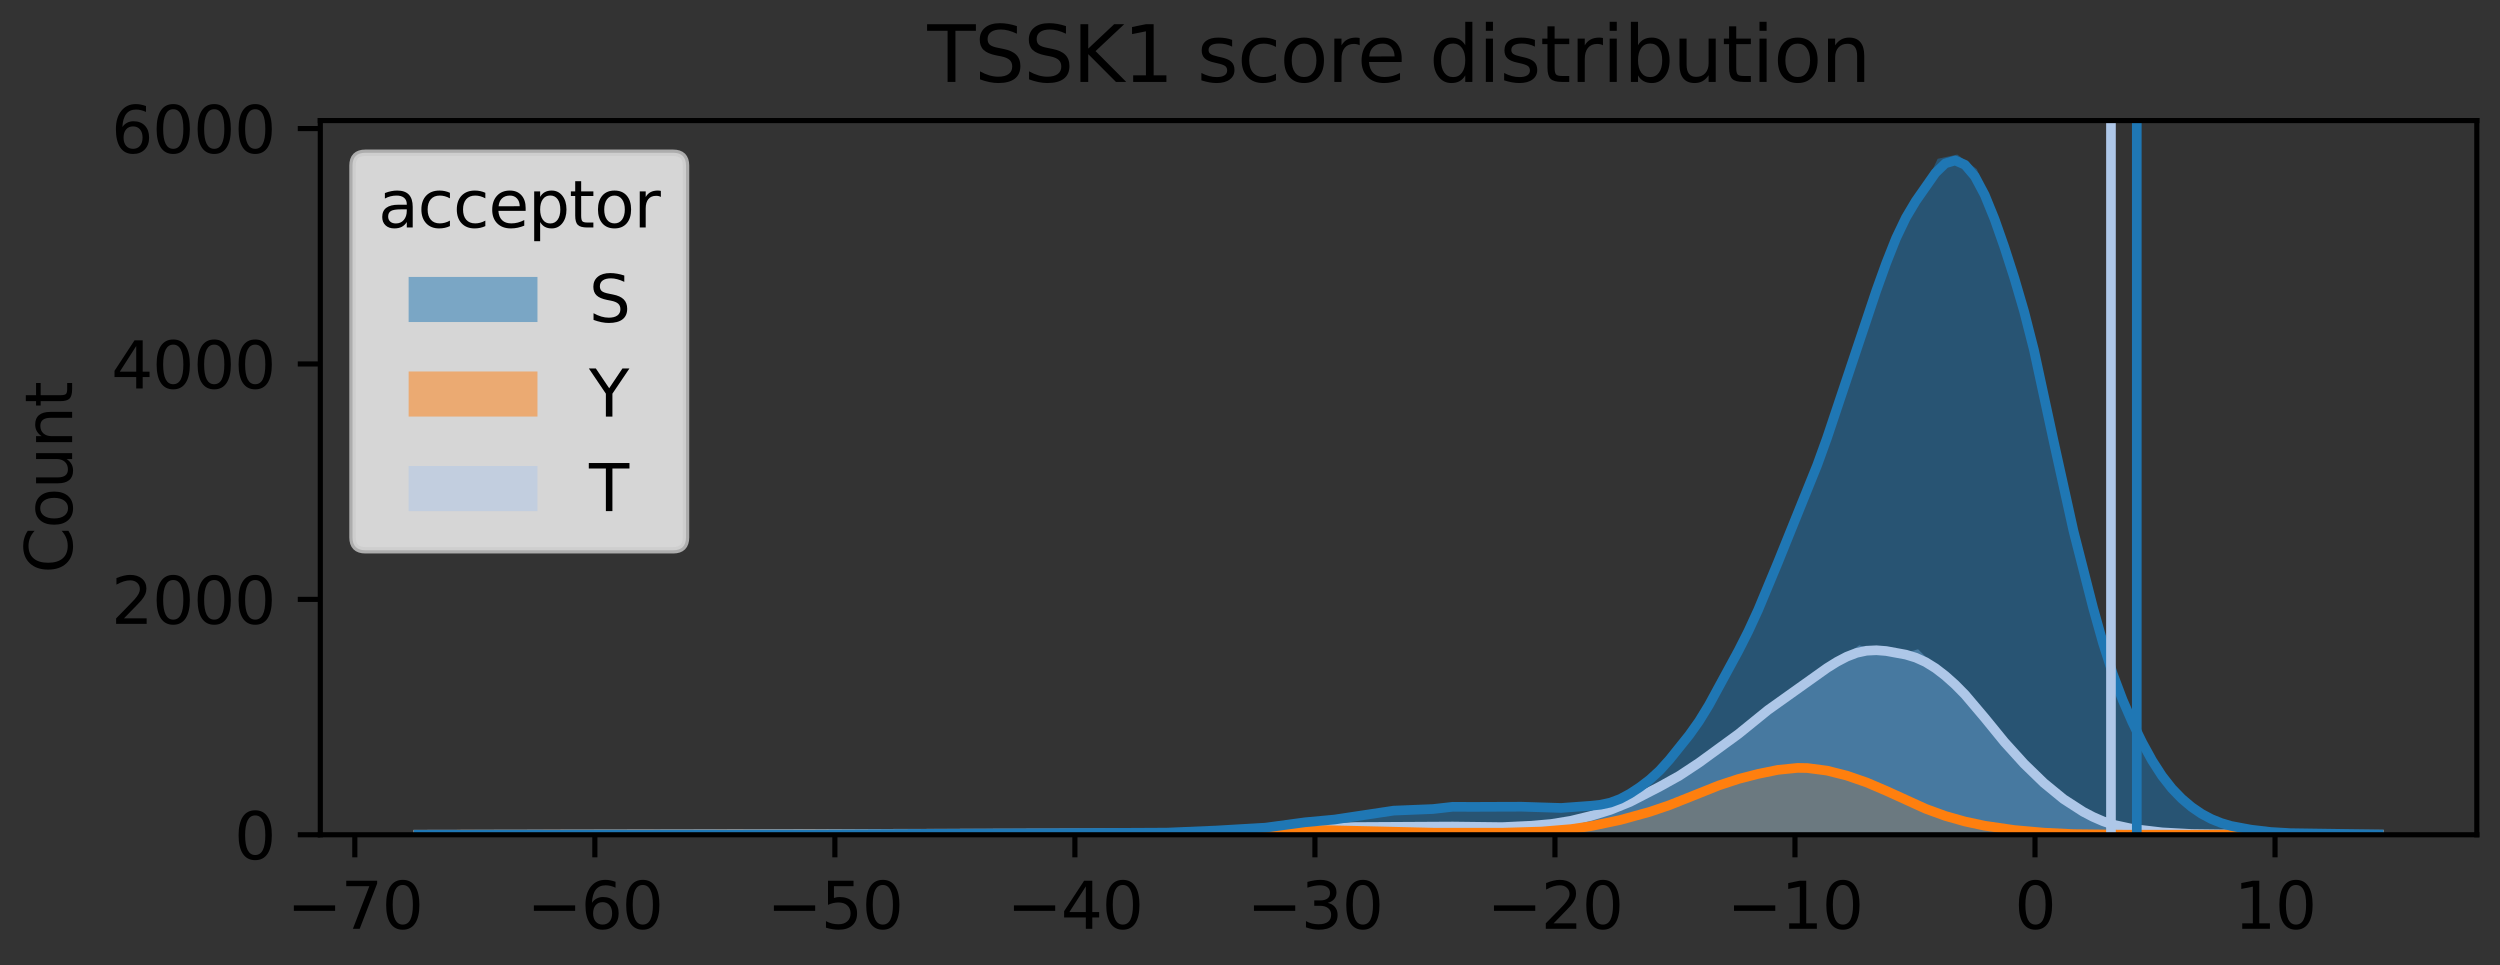 <?xml version="1.0" encoding="utf-8" standalone="no"?>
<!DOCTYPE svg PUBLIC "-//W3C//DTD SVG 1.1//EN"
  "http://www.w3.org/Graphics/SVG/1.1/DTD/svg11.dtd">
<svg xmlns:xlink="http://www.w3.org/1999/xlink" width="388.128pt" height="149.876pt" viewBox="0 0 388.128 149.876" xmlns="http://www.w3.org/2000/svg" version="1.1">
 <rect x="0" y="0" width="388.128" height="149.876" fill="#333333" stroke="none"/>
 <defs>
  <style type="text/css">*{stroke-linejoin: round; stroke-linecap: butt}</style>
 </defs>
 <g id="figure_1">
  <g id="patch_1">
   <path d="M 0 149.876 
L 388.128 149.876 
L 388.128 0 
L 0 0 
L 0 149.876 
z
" style="fill: none"/>
  </g>
  <g id="axes_1">
   <g id="patch_2">
    <path d="M 49.728 129.598 
L 384.528 129.598 
L 384.528 18.718 
L 49.728 18.718 
L 49.728 129.598 
z
" style="fill: none"/>
   </g>
   <g id="FillBetweenPolyCollection_1">
    <path d="M 66.468 129.598 
L 66.468 129.598 
L 69.512 129.598 
L 72.555 129.598 
L 75.599 129.598 
L 78.643 129.598 
L 81.686 129.598 
L 84.73 129.598 
L 87.774 129.598 
L 90.817 129.598 
L 93.861 129.598 
L 96.904 129.598 
L 99.948 129.598 
L 102.992 129.598 
L 106.035 129.598 
L 109.079 129.598 
L 112.123 129.598 
L 115.166 129.598 
L 118.21 129.598 
L 121.254 129.598 
L 124.297 129.598 
L 127.341 129.598 
L 130.384 129.598 
L 133.428 129.598 
L 136.472 129.598 
L 139.515 129.598 
L 142.559 129.598 
L 145.603 129.598 
L 148.646 129.598 
L 151.69 129.598 
L 154.734 129.598 
L 157.777 129.598 
L 160.821 129.598 
L 163.864 129.598 
L 166.908 129.598 
L 169.952 129.598 
L 172.995 129.598 
L 176.039 129.598 
L 179.083 129.598 
L 182.126 129.598 
L 185.17 129.598 
L 188.214 129.598 
L 191.257 129.598 
L 194.301 129.598 
L 197.344 129.598 
L 200.388 129.598 
L 203.432 129.598 
L 206.475 129.598 
L 209.519 129.598 
L 212.563 129.598 
L 215.606 129.598 
L 218.65 129.598 
L 221.694 129.598 
L 224.737 129.598 
L 227.781 129.598 
L 230.824 129.598 
L 233.868 129.598 
L 236.912 129.598 
L 239.955 129.598 
L 242.999 129.598 
L 246.043 129.598 
L 249.086 129.598 
L 252.13 129.598 
L 255.174 129.598 
L 258.217 129.598 
L 261.261 129.598 
L 264.304 129.598 
L 267.348 129.598 
L 270.392 129.598 
L 273.435 129.598 
L 276.479 129.598 
L 279.523 129.598 
L 282.566 129.598 
L 285.61 129.598 
L 288.654 129.598 
L 291.697 129.598 
L 294.741 129.598 
L 297.784 129.598 
L 300.828 129.598 
L 303.872 129.598 
L 306.915 129.598 
L 309.959 129.598 
L 313.003 129.598 
L 316.046 129.598 
L 319.09 129.598 
L 322.134 129.598 
L 325.177 129.598 
L 328.221 129.598 
L 331.264 129.598 
L 334.308 129.598 
L 337.352 129.598 
L 340.395 129.598 
L 343.439 129.598 
L 346.483 129.598 
L 349.526 129.598 
L 352.57 129.598 
L 355.614 129.598 
L 358.657 129.598 
L 361.701 129.598 
L 364.744 129.598 
L 367.788 129.598 
L 367.788 129.598 
L 367.788 129.598 
L 364.744 129.598 
L 361.701 129.598 
L 358.657 129.598 
L 355.614 129.598 
L 352.57 129.598 
L 349.526 129.598 
L 346.483 129.598 
L 343.439 129.543 
L 340.395 129.507 
L 337.352 129.379 
L 334.308 129.196 
L 331.264 128.703 
L 328.221 128.538 
L 325.177 127.095 
L 322.134 125.505 
L 319.09 123.422 
L 316.046 120.48 
L 313.003 117.154 
L 309.959 114.358 
L 306.915 109.352 
L 303.872 106.611 
L 300.828 103.833 
L 297.784 100.8 
L 294.741 101.659 
L 291.697 101.11 
L 288.654 100.179 
L 285.61 102.39 
L 282.566 103.851 
L 279.523 107.159 
L 276.479 108.749 
L 273.435 110.594 
L 270.392 114.194 
L 267.348 115.784 
L 264.304 117.775 
L 261.261 120.918 
L 258.217 121.193 
L 255.174 123.787 
L 252.13 125.139 
L 249.086 126.163 
L 246.043 127.003 
L 242.999 127.753 
L 239.955 128.191 
L 236.912 128.173 
L 233.868 128.465 
L 230.824 128.483 
L 227.781 128.337 
L 224.737 128.264 
L 221.694 128.41 
L 218.65 128.337 
L 215.606 128.155 
L 212.563 128.52 
L 209.519 128.374 
L 206.475 128.392 
L 203.432 128.831 
L 200.388 128.812 
L 197.344 128.721 
L 194.301 129.032 
L 191.257 129.196 
L 188.214 129.178 
L 185.17 129.287 
L 182.126 129.379 
L 179.083 129.488 
L 176.039 129.306 
L 172.995 129.507 
L 169.952 129.525 
L 166.908 129.525 
L 163.864 129.543 
L 160.821 129.58 
L 157.777 129.525 
L 154.734 129.543 
L 151.69 129.58 
L 148.646 129.543 
L 145.603 129.562 
L 142.559 129.58 
L 139.515 129.58 
L 136.472 129.58 
L 133.428 129.525 
L 130.384 129.562 
L 127.341 129.58 
L 124.297 129.562 
L 121.254 129.598 
L 118.21 129.598 
L 115.166 129.58 
L 112.123 129.58 
L 109.079 129.58 
L 106.035 129.598 
L 102.992 129.598 
L 99.948 129.598 
L 96.904 129.598 
L 93.861 129.598 
L 90.817 129.58 
L 87.774 129.598 
L 84.73 129.598 
L 81.686 129.58 
L 78.643 129.598 
L 75.599 129.58 
L 72.555 129.598 
L 69.512 129.58 
L 66.468 129.598 
z
" clip-path="url(#p9dbde163a9)" style="fill: #aec7e8; fill-opacity: 0.5"/>
   </g>
   <g id="FillBetweenPolyCollection_2">
    <path d="M 66.468 129.598 
L 66.468 129.598 
L 69.512 129.598 
L 72.555 129.598 
L 75.599 129.598 
L 78.643 129.598 
L 81.686 129.598 
L 84.73 129.598 
L 87.774 129.598 
L 90.817 129.598 
L 93.861 129.598 
L 96.904 129.598 
L 99.948 129.598 
L 102.992 129.598 
L 106.035 129.598 
L 109.079 129.598 
L 112.123 129.598 
L 115.166 129.598 
L 118.21 129.598 
L 121.254 129.598 
L 124.297 129.598 
L 127.341 129.598 
L 130.384 129.598 
L 133.428 129.598 
L 136.472 129.598 
L 139.515 129.598 
L 142.559 129.598 
L 145.603 129.598 
L 148.646 129.598 
L 151.69 129.598 
L 154.734 129.598 
L 157.777 129.598 
L 160.821 129.598 
L 163.864 129.598 
L 166.908 129.598 
L 169.952 129.598 
L 172.995 129.598 
L 176.039 129.598 
L 179.083 129.598 
L 182.126 129.598 
L 185.17 129.598 
L 188.214 129.598 
L 191.257 129.598 
L 194.301 129.598 
L 197.344 129.598 
L 200.388 129.598 
L 203.432 129.598 
L 206.475 129.598 
L 209.519 129.598 
L 212.563 129.598 
L 215.606 129.598 
L 218.65 129.598 
L 221.694 129.598 
L 224.737 129.598 
L 227.781 129.598 
L 230.824 129.598 
L 233.868 129.598 
L 236.912 129.598 
L 239.955 129.598 
L 242.999 129.598 
L 246.043 129.598 
L 249.086 129.598 
L 252.13 129.598 
L 255.174 129.598 
L 258.217 129.598 
L 261.261 129.598 
L 264.304 129.598 
L 267.348 129.598 
L 270.392 129.598 
L 273.435 129.598 
L 276.479 129.598 
L 279.523 129.598 
L 282.566 129.598 
L 285.61 129.598 
L 288.654 129.598 
L 291.697 129.598 
L 294.741 129.598 
L 297.784 129.598 
L 300.828 129.598 
L 303.872 129.598 
L 306.915 129.598 
L 309.959 129.598 
L 313.003 129.598 
L 316.046 129.598 
L 319.09 129.598 
L 322.134 129.598 
L 325.177 129.598 
L 328.221 129.598 
L 331.264 129.598 
L 334.308 129.598 
L 337.352 129.598 
L 340.395 129.598 
L 343.439 129.598 
L 346.483 129.598 
L 349.526 129.598 
L 352.57 129.598 
L 355.614 129.598 
L 358.657 129.598 
L 361.701 129.598 
L 364.744 129.598 
L 367.788 129.598 
L 367.788 129.598 
L 367.788 129.598 
L 364.744 129.598 
L 361.701 129.598 
L 358.657 129.598 
L 355.614 129.598 
L 352.57 129.598 
L 349.526 129.598 
L 346.483 129.598 
L 343.439 129.598 
L 340.395 129.598 
L 337.352 129.598 
L 334.308 129.598 
L 331.264 129.58 
L 328.221 129.58 
L 325.177 129.598 
L 322.134 129.562 
L 319.09 129.452 
L 316.046 129.214 
L 313.003 128.995 
L 309.959 128.648 
L 306.915 128.063 
L 303.872 127.332 
L 300.828 126.656 
L 297.784 125.194 
L 294.741 124.08 
L 291.697 121.43 
L 288.654 121.101 
L 285.61 119.749 
L 282.566 119.256 
L 279.523 118.506 
L 276.479 119.073 
L 273.435 120.425 
L 270.392 120.498 
L 267.348 121.138 
L 264.304 123.404 
L 261.261 124.043 
L 258.217 125.596 
L 255.174 126.473 
L 252.13 127.332 
L 249.086 127.789 
L 246.043 128.666 
L 242.999 128.977 
L 239.955 129.123 
L 236.912 129.233 
L 233.868 129.287 
L 230.824 129.342 
L 227.781 129.324 
L 224.737 129.269 
L 221.694 129.287 
L 218.65 129.269 
L 215.606 129.16 
L 212.563 128.995 
L 209.519 128.94 
L 206.475 128.831 
L 203.432 128.776 
L 200.388 128.904 
L 197.344 129.105 
L 194.301 129.178 
L 191.257 129.178 
L 188.214 129.068 
L 185.17 129.342 
L 182.126 129.287 
L 179.083 129.452 
L 176.039 129.525 
L 172.995 129.598 
L 169.952 129.543 
L 166.908 129.525 
L 163.864 129.543 
L 160.821 129.562 
L 157.777 129.58 
L 154.734 129.562 
L 151.69 129.562 
L 148.646 129.598 
L 145.603 129.58 
L 142.559 129.598 
L 139.515 129.598 
L 136.472 129.543 
L 133.428 129.543 
L 130.384 129.598 
L 127.341 129.58 
L 124.297 129.543 
L 121.254 129.598 
L 118.21 129.58 
L 115.166 129.58 
L 112.123 129.562 
L 109.079 129.598 
L 106.035 129.58 
L 102.992 129.598 
L 99.948 129.598 
L 96.904 129.598 
L 93.861 129.598 
L 90.817 129.598 
L 87.774 129.598 
L 84.73 129.598 
L 81.686 129.598 
L 78.643 129.598 
L 75.599 129.598 
L 72.555 129.598 
L 69.512 129.598 
L 66.468 129.598 
z
" clip-path="url(#p9dbde163a9)" style="fill: #ff7f0e; fill-opacity: 0.5"/>
   </g>
   <g id="FillBetweenPolyCollection_3">
    <path d="M 66.468 129.58 
L 66.468 129.598 
L 69.512 129.598 
L 72.555 129.598 
L 75.599 129.598 
L 78.643 129.598 
L 81.686 129.598 
L 84.73 129.598 
L 87.774 129.598 
L 90.817 129.598 
L 93.861 129.598 
L 96.904 129.598 
L 99.948 129.598 
L 102.992 129.598 
L 106.035 129.598 
L 109.079 129.598 
L 112.123 129.598 
L 115.166 129.598 
L 118.21 129.598 
L 121.254 129.598 
L 124.297 129.598 
L 127.341 129.598 
L 130.384 129.598 
L 133.428 129.598 
L 136.472 129.598 
L 139.515 129.598 
L 142.559 129.598 
L 145.603 129.598 
L 148.646 129.598 
L 151.69 129.598 
L 154.734 129.598 
L 157.777 129.598 
L 160.821 129.598 
L 163.864 129.598 
L 166.908 129.598 
L 169.952 129.598 
L 172.995 129.598 
L 176.039 129.598 
L 179.083 129.598 
L 182.126 129.598 
L 185.17 129.598 
L 188.214 129.598 
L 191.257 129.598 
L 194.301 129.598 
L 197.344 129.598 
L 200.388 129.598 
L 203.432 129.598 
L 206.475 129.598 
L 209.519 129.598 
L 212.563 129.598 
L 215.606 129.598 
L 218.65 129.598 
L 221.694 129.598 
L 224.737 129.598 
L 227.781 129.598 
L 230.824 129.598 
L 233.868 129.598 
L 236.912 129.598 
L 239.955 129.598 
L 242.999 129.598 
L 246.043 129.598 
L 249.086 129.598 
L 252.13 129.598 
L 255.174 129.598 
L 258.217 129.598 
L 261.261 129.598 
L 264.304 129.598 
L 267.348 129.598 
L 270.392 129.598 
L 273.435 129.598 
L 276.479 129.598 
L 279.523 129.598 
L 282.566 129.598 
L 285.61 129.598 
L 288.654 129.598 
L 291.697 129.598 
L 294.741 129.598 
L 297.784 129.598 
L 300.828 129.598 
L 303.872 129.598 
L 306.915 129.598 
L 309.959 129.598 
L 313.003 129.598 
L 316.046 129.598 
L 319.09 129.598 
L 322.134 129.598 
L 325.177 129.598 
L 328.221 129.598 
L 331.264 129.598 
L 334.308 129.598 
L 337.352 129.598 
L 340.395 129.598 
L 343.439 129.598 
L 346.483 129.598 
L 349.526 129.598 
L 352.57 129.598 
L 355.614 129.598 
L 358.657 129.598 
L 361.701 129.598 
L 364.744 129.598 
L 367.788 129.598 
L 367.788 129.507 
L 367.788 129.507 
L 364.744 129.452 
L 361.701 129.47 
L 358.657 129.415 
L 355.614 129.379 
L 352.57 129.287 
L 349.526 128.794 
L 346.483 128.374 
L 343.439 127.46 
L 340.395 125.669 
L 337.352 123.166 
L 334.308 118.726 
L 331.264 113.006 
L 328.221 106.117 
L 325.177 95.391 
L 322.134 84.153 
L 319.09 69.882 
L 316.046 54.094 
L 313.003 44.263 
L 309.959 34.121 
L 306.915 26.264 
L 303.872 23.998 
L 300.828 24.656 
L 297.784 31.125 
L 294.741 35.985 
L 291.697 42.892 
L 288.654 53.235 
L 285.61 61.75 
L 282.566 71.161 
L 279.523 79.621 
L 276.479 85.889 
L 273.435 93.874 
L 270.392 100.708 
L 267.348 105.295 
L 264.304 111.745 
L 261.261 115.272 
L 258.217 119.712 
L 255.174 121.503 
L 252.13 124.299 
L 249.086 125.139 
L 246.043 124.993 
L 242.999 125.578 
L 239.955 125.45 
L 236.912 125.213 
L 233.868 125.304 
L 230.824 125.231 
L 227.781 125.304 
L 224.737 125.012 
L 221.694 126.071 
L 218.65 125.542 
L 215.606 125.816 
L 212.563 126.364 
L 209.519 126.875 
L 206.475 127.497 
L 203.432 127.46 
L 200.388 127.844 
L 197.344 128.465 
L 194.301 128.831 
L 191.257 128.721 
L 188.214 129.05 
L 185.17 129.05 
L 182.126 129.287 
L 179.083 129.324 
L 176.039 129.342 
L 172.995 129.452 
L 169.952 129.397 
L 166.908 129.47 
L 163.864 129.434 
L 160.821 129.488 
L 157.777 129.47 
L 154.734 129.47 
L 151.69 129.47 
L 148.646 129.488 
L 145.603 129.488 
L 142.559 129.452 
L 139.515 129.507 
L 136.472 129.507 
L 133.428 129.562 
L 130.384 129.562 
L 127.341 129.525 
L 124.297 129.562 
L 121.254 129.58 
L 118.21 129.598 
L 115.166 129.58 
L 112.123 129.58 
L 109.079 129.58 
L 106.035 129.58 
L 102.992 129.598 
L 99.948 129.58 
L 96.904 129.598 
L 93.861 129.598 
L 90.817 129.598 
L 87.774 129.598 
L 84.73 129.598 
L 81.686 129.598 
L 78.643 129.598 
L 75.599 129.598 
L 72.555 129.598 
L 69.512 129.598 
L 66.468 129.58 
z
" clip-path="url(#p9dbde163a9)" style="fill: #1f77b4; fill-opacity: 0.5"/>
   </g>
   <g id="matplotlib.axis_1">
    <g id="xtick_1">
     <g id="line2d_1">
      <defs>
       <path id="mbaeec0d270" d="M 0 0 
L 0 3.5 
" style="stroke: #000000; stroke-width: 0.8"/>
      </defs>
      <g>
       <use xlink:href="#mbaeec0d270" x="55.086" y="129.598" style="stroke: #000000; stroke-width: 0.8"/>
      </g>
     </g>
     <g id="text_1">
      <!-- −70 -->
      <g transform="translate(44.534 144.197) scale(0.1 -0.1)">
       <defs>
        <path id="DejaVuSans-2212" d="M 678 2272 
L 4684 2272 
L 4684 1741 
L 678 1741 
L 678 2272 
z
" transform="scale(0.016)"/>
        <path id="DejaVuSans-37" d="M 525 4666 
L 3525 4666 
L 3525 4397 
L 1831 0 
L 1172 0 
L 2766 4134 
L 525 4134 
L 525 4666 
z
" transform="scale(0.016)"/>
        <path id="DejaVuSans-30" d="M 2034 4250 
Q 1547 4250 1301 3770 
Q 1056 3291 1056 2328 
Q 1056 1369 1301 889 
Q 1547 409 2034 409 
Q 2525 409 2770 889 
Q 3016 1369 3016 2328 
Q 3016 3291 2770 3770 
Q 2525 4250 2034 4250 
z
M 2034 4750 
Q 2819 4750 3233 4129 
Q 3647 3509 3647 2328 
Q 3647 1150 3233 529 
Q 2819 -91 2034 -91 
Q 1250 -91 836 529 
Q 422 1150 422 2328 
Q 422 3509 836 4129 
Q 1250 4750 2034 4750 
z
" transform="scale(0.016)"/>
       </defs>
       <use xlink:href="#DejaVuSans-2212"/>
       <use xlink:href="#DejaVuSans-37" transform="translate(83.789 0)"/>
       <use xlink:href="#DejaVuSans-30" transform="translate(147.412 0)"/>
      </g>
     </g>
    </g>
    <g id="xtick_2">
     <g id="line2d_2">
      <g>
       <use xlink:href="#mbaeec0d270" x="92.35" y="129.598" style="stroke: #000000; stroke-width: 0.8"/>
      </g>
     </g>
     <g id="text_2">
      <!-- −60 -->
      <g transform="translate(81.798 144.197) scale(0.1 -0.1)">
       <defs>
        <path id="DejaVuSans-36" d="M 2113 2584 
Q 1688 2584 1439 2293 
Q 1191 2003 1191 1497 
Q 1191 994 1439 701 
Q 1688 409 2113 409 
Q 2538 409 2786 701 
Q 3034 994 3034 1497 
Q 3034 2003 2786 2293 
Q 2538 2584 2113 2584 
z
M 3366 4563 
L 3366 3988 
Q 3128 4100 2886 4159 
Q 2644 4219 2406 4219 
Q 1781 4219 1451 3797 
Q 1122 3375 1075 2522 
Q 1259 2794 1537 2939 
Q 1816 3084 2150 3084 
Q 2853 3084 3261 2657 
Q 3669 2231 3669 1497 
Q 3669 778 3244 343 
Q 2819 -91 2113 -91 
Q 1303 -91 875 529 
Q 447 1150 447 2328 
Q 447 3434 972 4092 
Q 1497 4750 2381 4750 
Q 2619 4750 2861 4703 
Q 3103 4656 3366 4563 
z
" transform="scale(0.016)"/>
       </defs>
       <use xlink:href="#DejaVuSans-2212"/>
       <use xlink:href="#DejaVuSans-36" transform="translate(83.789 0)"/>
       <use xlink:href="#DejaVuSans-30" transform="translate(147.412 0)"/>
      </g>
     </g>
    </g>
    <g id="xtick_3">
     <g id="line2d_3">
      <g>
       <use xlink:href="#mbaeec0d270" x="129.615" y="129.598" style="stroke: #000000; stroke-width: 0.8"/>
      </g>
     </g>
     <g id="text_3">
      <!-- −50 -->
      <g transform="translate(119.062 144.197) scale(0.1 -0.1)">
       <defs>
        <path id="DejaVuSans-35" d="M 691 4666 
L 3169 4666 
L 3169 4134 
L 1269 4134 
L 1269 2991 
Q 1406 3038 1543 3061 
Q 1681 3084 1819 3084 
Q 2600 3084 3056 2656 
Q 3513 2228 3513 1497 
Q 3513 744 3044 326 
Q 2575 -91 1722 -91 
Q 1428 -91 1123 -41 
Q 819 9 494 109 
L 494 744 
Q 775 591 1075 516 
Q 1375 441 1709 441 
Q 2250 441 2565 725 
Q 2881 1009 2881 1497 
Q 2881 1984 2565 2268 
Q 2250 2553 1709 2553 
Q 1456 2553 1204 2497 
Q 953 2441 691 2322 
L 691 4666 
z
" transform="scale(0.016)"/>
       </defs>
       <use xlink:href="#DejaVuSans-2212"/>
       <use xlink:href="#DejaVuSans-35" transform="translate(83.789 0)"/>
       <use xlink:href="#DejaVuSans-30" transform="translate(147.412 0)"/>
      </g>
     </g>
    </g>
    <g id="xtick_4">
     <g id="line2d_4">
      <g>
       <use xlink:href="#mbaeec0d270" x="166.879" y="129.598" style="stroke: #000000; stroke-width: 0.8"/>
      </g>
     </g>
     <g id="text_4">
      <!-- −40 -->
      <g transform="translate(156.327 144.197) scale(0.1 -0.1)">
       <defs>
        <path id="DejaVuSans-34" d="M 2419 4116 
L 825 1625 
L 2419 1625 
L 2419 4116 
z
M 2253 4666 
L 3047 4666 
L 3047 1625 
L 3713 1625 
L 3713 1100 
L 3047 1100 
L 3047 0 
L 2419 0 
L 2419 1100 
L 313 1100 
L 313 1709 
L 2253 4666 
z
" transform="scale(0.016)"/>
       </defs>
       <use xlink:href="#DejaVuSans-2212"/>
       <use xlink:href="#DejaVuSans-34" transform="translate(83.789 0)"/>
       <use xlink:href="#DejaVuSans-30" transform="translate(147.412 0)"/>
      </g>
     </g>
    </g>
    <g id="xtick_5">
     <g id="line2d_5">
      <g>
       <use xlink:href="#mbaeec0d270" x="204.143" y="129.598" style="stroke: #000000; stroke-width: 0.8"/>
      </g>
     </g>
     <g id="text_5">
      <!-- −30 -->
      <g transform="translate(193.591 144.197) scale(0.1 -0.1)">
       <defs>
        <path id="DejaVuSans-33" d="M 2597 2516 
Q 3050 2419 3304 2112 
Q 3559 1806 3559 1356 
Q 3559 666 3084 287 
Q 2609 -91 1734 -91 
Q 1441 -91 1130 -33 
Q 819 25 488 141 
L 488 750 
Q 750 597 1062 519 
Q 1375 441 1716 441 
Q 2309 441 2620 675 
Q 2931 909 2931 1356 
Q 2931 1769 2642 2001 
Q 2353 2234 1838 2234 
L 1294 2234 
L 1294 2753 
L 1863 2753 
Q 2328 2753 2575 2939 
Q 2822 3125 2822 3475 
Q 2822 3834 2567 4026 
Q 2313 4219 1838 4219 
Q 1578 4219 1281 4162 
Q 984 4106 628 3988 
L 628 4550 
Q 988 4650 1302 4700 
Q 1616 4750 1894 4750 
Q 2613 4750 3031 4423 
Q 3450 4097 3450 3541 
Q 3450 3153 3228 2886 
Q 3006 2619 2597 2516 
z
" transform="scale(0.016)"/>
       </defs>
       <use xlink:href="#DejaVuSans-2212"/>
       <use xlink:href="#DejaVuSans-33" transform="translate(83.789 0)"/>
       <use xlink:href="#DejaVuSans-30" transform="translate(147.412 0)"/>
      </g>
     </g>
    </g>
    <g id="xtick_6">
     <g id="line2d_6">
      <g>
       <use xlink:href="#mbaeec0d270" x="241.408" y="129.598" style="stroke: #000000; stroke-width: 0.8"/>
      </g>
     </g>
     <g id="text_6">
      <!-- −20 -->
      <g transform="translate(230.855 144.197) scale(0.1 -0.1)">
       <defs>
        <path id="DejaVuSans-32" d="M 1228 531 
L 3431 531 
L 3431 0 
L 469 0 
L 469 531 
Q 828 903 1448 1529 
Q 2069 2156 2228 2338 
Q 2531 2678 2651 2914 
Q 2772 3150 2772 3378 
Q 2772 3750 2511 3984 
Q 2250 4219 1831 4219 
Q 1534 4219 1204 4116 
Q 875 4013 500 3803 
L 500 4441 
Q 881 4594 1212 4672 
Q 1544 4750 1819 4750 
Q 2544 4750 2975 4387 
Q 3406 4025 3406 3419 
Q 3406 3131 3298 2873 
Q 3191 2616 2906 2266 
Q 2828 2175 2409 1742 
Q 1991 1309 1228 531 
z
" transform="scale(0.016)"/>
       </defs>
       <use xlink:href="#DejaVuSans-2212"/>
       <use xlink:href="#DejaVuSans-32" transform="translate(83.789 0)"/>
       <use xlink:href="#DejaVuSans-30" transform="translate(147.412 0)"/>
      </g>
     </g>
    </g>
    <g id="xtick_7">
     <g id="line2d_7">
      <g>
       <use xlink:href="#mbaeec0d270" x="278.672" y="129.598" style="stroke: #000000; stroke-width: 0.8"/>
      </g>
     </g>
     <g id="text_7">
      <!-- −10 -->
      <g transform="translate(268.12 144.197) scale(0.1 -0.1)">
       <defs>
        <path id="DejaVuSans-31" d="M 794 531 
L 1825 531 
L 1825 4091 
L 703 3866 
L 703 4441 
L 1819 4666 
L 2450 4666 
L 2450 531 
L 3481 531 
L 3481 0 
L 794 0 
L 794 531 
z
" transform="scale(0.016)"/>
       </defs>
       <use xlink:href="#DejaVuSans-2212"/>
       <use xlink:href="#DejaVuSans-31" transform="translate(83.789 0)"/>
       <use xlink:href="#DejaVuSans-30" transform="translate(147.412 0)"/>
      </g>
     </g>
    </g>
    <g id="xtick_8">
     <g id="line2d_8">
      <g>
       <use xlink:href="#mbaeec0d270" x="315.936" y="129.598" style="stroke: #000000; stroke-width: 0.8"/>
      </g>
     </g>
     <g id="text_8">
      <!-- 0 -->
      <g transform="translate(312.755 144.197) scale(0.1 -0.1)">
       <use xlink:href="#DejaVuSans-30"/>
      </g>
     </g>
    </g>
    <g id="xtick_9">
     <g id="line2d_9">
      <g>
       <use xlink:href="#mbaeec0d270" x="353.201" y="129.598" style="stroke: #000000; stroke-width: 0.8"/>
      </g>
     </g>
     <g id="text_9">
      <!-- 10 -->
      <g transform="translate(346.838 144.197) scale(0.1 -0.1)">
       <use xlink:href="#DejaVuSans-31"/>
       <use xlink:href="#DejaVuSans-30" transform="translate(63.623 0)"/>
      </g>
     </g>
    </g>
   </g>
   <g id="matplotlib.axis_2">
    <g id="ytick_1">
     <g id="line2d_10">
      <defs>
       <path id="m255c271b05" d="M 0 0 
L -3.5 0 
" style="stroke: #000000; stroke-width: 0.8"/>
      </defs>
      <g>
       <use xlink:href="#m255c271b05" x="49.728" y="129.598" style="stroke: #000000; stroke-width: 0.8"/>
      </g>
     </g>
     <g id="text_10">
      <!-- 0 -->
      <g transform="translate(36.366 133.397) scale(0.1 -0.1)">
       <use xlink:href="#DejaVuSans-30"/>
      </g>
     </g>
    </g>
    <g id="ytick_2">
     <g id="line2d_11">
      <g>
       <use xlink:href="#m255c271b05" x="49.728" y="93.052" style="stroke: #000000; stroke-width: 0.8"/>
      </g>
     </g>
     <g id="text_11">
      <!-- 2000 -->
      <g transform="translate(17.278 96.851) scale(0.1 -0.1)">
       <use xlink:href="#DejaVuSans-32"/>
       <use xlink:href="#DejaVuSans-30" transform="translate(63.623 0)"/>
       <use xlink:href="#DejaVuSans-30" transform="translate(127.246 0)"/>
       <use xlink:href="#DejaVuSans-30" transform="translate(190.869 0)"/>
      </g>
     </g>
    </g>
    <g id="ytick_3">
     <g id="line2d_12">
      <g>
       <use xlink:href="#m255c271b05" x="49.728" y="56.506" style="stroke: #000000; stroke-width: 0.8"/>
      </g>
     </g>
     <g id="text_12">
      <!-- 4000 -->
      <g transform="translate(17.278 60.305) scale(0.1 -0.1)">
       <use xlink:href="#DejaVuSans-34"/>
       <use xlink:href="#DejaVuSans-30" transform="translate(63.623 0)"/>
       <use xlink:href="#DejaVuSans-30" transform="translate(127.246 0)"/>
       <use xlink:href="#DejaVuSans-30" transform="translate(190.869 0)"/>
      </g>
     </g>
    </g>
    <g id="ytick_4">
     <g id="line2d_13">
      <g>
       <use xlink:href="#m255c271b05" x="49.728" y="19.96" style="stroke: #000000; stroke-width: 0.8"/>
      </g>
     </g>
     <g id="text_13">
      <!-- 6000 -->
      <g transform="translate(17.278 23.759) scale(0.1 -0.1)">
       <use xlink:href="#DejaVuSans-36"/>
       <use xlink:href="#DejaVuSans-30" transform="translate(63.623 0)"/>
       <use xlink:href="#DejaVuSans-30" transform="translate(127.246 0)"/>
       <use xlink:href="#DejaVuSans-30" transform="translate(190.869 0)"/>
      </g>
     </g>
    </g>
    <g id="text_14">
     <!-- Count -->
     <g transform="translate(11.198 89.007) rotate(-90) scale(0.1 -0.1)">
      <defs>
       <path id="DejaVuSans-43" d="M 4122 4306 
L 4122 3641 
Q 3803 3938 3442 4084 
Q 3081 4231 2675 4231 
Q 1875 4231 1450 3742 
Q 1025 3253 1025 2328 
Q 1025 1406 1450 917 
Q 1875 428 2675 428 
Q 3081 428 3442 575 
Q 3803 722 4122 1019 
L 4122 359 
Q 3791 134 3420 21 
Q 3050 -91 2638 -91 
Q 1578 -91 968 557 
Q 359 1206 359 2328 
Q 359 3453 968 4101 
Q 1578 4750 2638 4750 
Q 3056 4750 3426 4639 
Q 3797 4528 4122 4306 
z
" transform="scale(0.016)"/>
       <path id="DejaVuSans-6f" d="M 1959 3097 
Q 1497 3097 1228 2736 
Q 959 2375 959 1747 
Q 959 1119 1226 758 
Q 1494 397 1959 397 
Q 2419 397 2687 759 
Q 2956 1122 2956 1747 
Q 2956 2369 2687 2733 
Q 2419 3097 1959 3097 
z
M 1959 3584 
Q 2709 3584 3137 3096 
Q 3566 2609 3566 1747 
Q 3566 888 3137 398 
Q 2709 -91 1959 -91 
Q 1206 -91 779 398 
Q 353 888 353 1747 
Q 353 2609 779 3096 
Q 1206 3584 1959 3584 
z
" transform="scale(0.016)"/>
       <path id="DejaVuSans-75" d="M 544 1381 
L 544 3500 
L 1119 3500 
L 1119 1403 
Q 1119 906 1312 657 
Q 1506 409 1894 409 
Q 2359 409 2629 706 
Q 2900 1003 2900 1516 
L 2900 3500 
L 3475 3500 
L 3475 0 
L 2900 0 
L 2900 538 
Q 2691 219 2414 64 
Q 2138 -91 1772 -91 
Q 1169 -91 856 284 
Q 544 659 544 1381 
z
M 1991 3584 
L 1991 3584 
z
" transform="scale(0.016)"/>
       <path id="DejaVuSans-6e" d="M 3513 2113 
L 3513 0 
L 2938 0 
L 2938 2094 
Q 2938 2591 2744 2837 
Q 2550 3084 2163 3084 
Q 1697 3084 1428 2787 
Q 1159 2491 1159 1978 
L 1159 0 
L 581 0 
L 581 3500 
L 1159 3500 
L 1159 2956 
Q 1366 3272 1645 3428 
Q 1925 3584 2291 3584 
Q 2894 3584 3203 3211 
Q 3513 2838 3513 2113 
z
" transform="scale(0.016)"/>
       <path id="DejaVuSans-74" d="M 1172 4494 
L 1172 3500 
L 2356 3500 
L 2356 3053 
L 1172 3053 
L 1172 1153 
Q 1172 725 1289 603 
Q 1406 481 1766 481 
L 2356 481 
L 2356 0 
L 1766 0 
Q 1100 0 847 248 
Q 594 497 594 1153 
L 594 3053 
L 172 3053 
L 172 3500 
L 594 3500 
L 594 4494 
L 1172 4494 
z
" transform="scale(0.016)"/>
      </defs>
      <use xlink:href="#DejaVuSans-43"/>
      <use xlink:href="#DejaVuSans-6f" transform="translate(69.824 0)"/>
      <use xlink:href="#DejaVuSans-75" transform="translate(131.006 0)"/>
      <use xlink:href="#DejaVuSans-6e" transform="translate(194.385 0)"/>
      <use xlink:href="#DejaVuSans-74" transform="translate(257.764 0)"/>
     </g>
    </g>
   </g>
   <g id="line2d_14">
    <path d="M 64.946 129.596 
L 182.715 129.36 
L 204.128 128.675 
L 210.246 128.403 
L 225.54 128.319 
L 233.188 128.412 
L 237.776 128.194 
L 240.835 127.923 
L 243.894 127.425 
L 246.953 126.679 
L 250.012 125.738 
L 253.071 124.501 
L 257.659 122.134 
L 260.718 120.436 
L 263.777 118.414 
L 269.895 113.955 
L 274.483 110.234 
L 283.66 103.702 
L 285.189 102.75 
L 286.719 101.947 
L 288.248 101.356 
L 289.778 101.026 
L 291.307 100.952 
L 292.837 101.072 
L 295.896 101.635 
L 297.425 102.1 
L 298.955 102.79 
L 300.484 103.74 
L 302.013 104.919 
L 303.543 106.284 
L 305.072 107.835 
L 308.131 111.447 
L 311.19 115.201 
L 314.249 118.578 
L 317.308 121.549 
L 320.367 124.057 
L 323.426 126.033 
L 324.955 126.83 
L 326.485 127.495 
L 328.014 128.017 
L 331.073 128.682 
L 335.662 129.224 
L 340.25 129.476 
L 349.427 129.594 
L 369.31 129.598 
L 369.31 129.598 
" clip-path="url(#p9dbde163a9)" style="fill: none; stroke: #aec7e8; stroke-width: 1.5; stroke-linecap: square"/>
   </g>
   <g id="line2d_15">
    <path d="M 64.946 129.598 
L 175.068 129.513 
L 198.01 129.026 
L 205.657 128.871 
L 213.304 129.049 
L 222.481 129.273 
L 233.188 129.28 
L 239.305 129.098 
L 243.894 128.717 
L 246.953 128.266 
L 251.541 127.306 
L 256.129 126.039 
L 259.188 124.999 
L 263.777 123.17 
L 266.836 121.945 
L 269.895 120.937 
L 272.954 120.15 
L 276.013 119.524 
L 279.071 119.217 
L 280.601 119.242 
L 283.66 119.642 
L 286.719 120.414 
L 289.778 121.469 
L 292.837 122.776 
L 298.955 125.561 
L 302.013 126.677 
L 305.072 127.543 
L 308.131 128.195 
L 312.72 128.863 
L 317.308 129.271 
L 321.897 129.495 
L 329.544 129.583 
L 369.31 129.598 
L 369.31 129.598 
" clip-path="url(#p9dbde163a9)" style="fill: none; stroke: #ff7f0e; stroke-width: 1.5; stroke-linecap: square"/>
   </g>
   <g id="line2d_16">
    <path d="M 64.946 129.589 
L 126.125 129.544 
L 181.186 129.265 
L 188.833 128.94 
L 196.48 128.493 
L 202.598 127.662 
L 207.187 127.235 
L 216.363 125.852 
L 222.481 125.602 
L 225.54 125.256 
L 228.599 125.272 
L 233.188 125.253 
L 236.246 125.244 
L 242.364 125.435 
L 246.953 125.099 
L 248.482 124.937 
L 250.012 124.61 
L 251.541 124.034 
L 253.071 123.21 
L 254.6 122.202 
L 256.129 121.038 
L 257.659 119.634 
L 259.188 117.94 
L 262.247 114.126 
L 263.777 111.975 
L 265.306 109.483 
L 269.895 101.038 
L 271.424 98.016 
L 272.954 94.697 
L 276.013 87.345 
L 282.13 72.193 
L 283.66 67.961 
L 291.307 45.096 
L 292.837 40.845 
L 294.366 36.986 
L 295.896 33.787 
L 297.425 31.218 
L 300.484 26.843 
L 302.013 25.368 
L 303.543 24.913 
L 305.072 25.587 
L 306.602 27.389 
L 308.131 30.262 
L 309.661 34.02 
L 311.19 38.382 
L 312.72 43.136 
L 314.249 48.357 
L 315.779 54.348 
L 318.838 68.532 
L 321.897 82.378 
L 324.955 94.36 
L 326.485 99.814 
L 328.014 104.616 
L 329.544 108.674 
L 331.073 112.178 
L 332.603 115.314 
L 334.132 118.096 
L 335.662 120.468 
L 337.191 122.418 
L 338.721 123.998 
L 340.25 125.29 
L 341.78 126.338 
L 343.309 127.154 
L 344.838 127.771 
L 346.368 128.227 
L 349.427 128.799 
L 352.486 129.165 
L 355.545 129.345 
L 364.722 129.48 
L 369.31 129.541 
L 369.31 129.541 
" clip-path="url(#p9dbde163a9)" style="fill: none; stroke: #1f77b4; stroke-width: 1.5; stroke-linecap: square"/>
   </g>
   <g id="line2d_17">
    <path d="M 331.739 129.598 
L 331.739 18.718 
" clip-path="url(#p9dbde163a9)" style="fill: none; stroke: #1f77b4; stroke-width: 1.5; stroke-linecap: square"/>
   </g>
   <g id="line2d_18">
    <path d="M 327.73 129.598 
L 327.73 18.718 
" clip-path="url(#p9dbde163a9)" style="fill: none; stroke: #aec7e8; stroke-width: 1.5; stroke-linecap: square"/>
   </g>
   <g id="patch_3">
    <path d="M 49.728 129.598 
L 49.728 18.718 
" style="fill: none; stroke: #000000; stroke-width: 0.8; stroke-linejoin: miter; stroke-linecap: square"/>
   </g>
   <g id="patch_4">
    <path d="M 384.528 129.598 
L 384.528 18.718 
" style="fill: none; stroke: #000000; stroke-width: 0.8; stroke-linejoin: miter; stroke-linecap: square"/>
   </g>
   <g id="patch_5">
    <path d="M 49.728 129.598 
L 384.528 129.598 
" style="fill: none; stroke: #000000; stroke-width: 0.8; stroke-linejoin: miter; stroke-linecap: square"/>
   </g>
   <g id="patch_6">
    <path d="M 49.728 18.718 
L 384.528 18.718 
" style="fill: none; stroke: #000000; stroke-width: 0.8; stroke-linejoin: miter; stroke-linecap: square"/>
   </g>
   <g id="text_15">
    <!-- TSSK1 score distribution -->
    <g transform="translate(143.968 12.718) scale(0.12 -0.12)">
     <defs>
      <path id="DejaVuSans-54" d="M -19 4666 
L 3928 4666 
L 3928 4134 
L 2272 4134 
L 2272 0 
L 1638 0 
L 1638 4134 
L -19 4134 
L -19 4666 
z
" transform="scale(0.016)"/>
      <path id="DejaVuSans-53" d="M 3425 4513 
L 3425 3897 
Q 3066 4069 2747 4153 
Q 2428 4238 2131 4238 
Q 1616 4238 1336 4038 
Q 1056 3838 1056 3469 
Q 1056 3159 1242 3001 
Q 1428 2844 1947 2747 
L 2328 2669 
Q 3034 2534 3370 2195 
Q 3706 1856 3706 1288 
Q 3706 609 3251 259 
Q 2797 -91 1919 -91 
Q 1588 -91 1214 -16 
Q 841 59 441 206 
L 441 856 
Q 825 641 1194 531 
Q 1563 422 1919 422 
Q 2459 422 2753 634 
Q 3047 847 3047 1241 
Q 3047 1584 2836 1778 
Q 2625 1972 2144 2069 
L 1759 2144 
Q 1053 2284 737 2584 
Q 422 2884 422 3419 
Q 422 4038 858 4394 
Q 1294 4750 2059 4750 
Q 2388 4750 2728 4690 
Q 3069 4631 3425 4513 
z
" transform="scale(0.016)"/>
      <path id="DejaVuSans-4b" d="M 628 4666 
L 1259 4666 
L 1259 2694 
L 3353 4666 
L 4166 4666 
L 1850 2491 
L 4331 0 
L 3500 0 
L 1259 2247 
L 1259 0 
L 628 0 
L 628 4666 
z
" transform="scale(0.016)"/>
      <path id="DejaVuSans-20" transform="scale(0.016)"/>
      <path id="DejaVuSans-73" d="M 2834 3397 
L 2834 2853 
Q 2591 2978 2328 3040 
Q 2066 3103 1784 3103 
Q 1356 3103 1142 2972 
Q 928 2841 928 2578 
Q 928 2378 1081 2264 
Q 1234 2150 1697 2047 
L 1894 2003 
Q 2506 1872 2764 1633 
Q 3022 1394 3022 966 
Q 3022 478 2636 193 
Q 2250 -91 1575 -91 
Q 1294 -91 989 -36 
Q 684 19 347 128 
L 347 722 
Q 666 556 975 473 
Q 1284 391 1588 391 
Q 1994 391 2212 530 
Q 2431 669 2431 922 
Q 2431 1156 2273 1281 
Q 2116 1406 1581 1522 
L 1381 1569 
Q 847 1681 609 1914 
Q 372 2147 372 2553 
Q 372 3047 722 3315 
Q 1072 3584 1716 3584 
Q 2034 3584 2315 3537 
Q 2597 3491 2834 3397 
z
" transform="scale(0.016)"/>
      <path id="DejaVuSans-63" d="M 3122 3366 
L 3122 2828 
Q 2878 2963 2633 3030 
Q 2388 3097 2138 3097 
Q 1578 3097 1268 2742 
Q 959 2388 959 1747 
Q 959 1106 1268 751 
Q 1578 397 2138 397 
Q 2388 397 2633 464 
Q 2878 531 3122 666 
L 3122 134 
Q 2881 22 2623 -34 
Q 2366 -91 2075 -91 
Q 1284 -91 818 406 
Q 353 903 353 1747 
Q 353 2603 823 3093 
Q 1294 3584 2113 3584 
Q 2378 3584 2631 3529 
Q 2884 3475 3122 3366 
z
" transform="scale(0.016)"/>
      <path id="DejaVuSans-72" d="M 2631 2963 
Q 2534 3019 2420 3045 
Q 2306 3072 2169 3072 
Q 1681 3072 1420 2755 
Q 1159 2438 1159 1844 
L 1159 0 
L 581 0 
L 581 3500 
L 1159 3500 
L 1159 2956 
Q 1341 3275 1631 3429 
Q 1922 3584 2338 3584 
Q 2397 3584 2469 3576 
Q 2541 3569 2628 3553 
L 2631 2963 
z
" transform="scale(0.016)"/>
      <path id="DejaVuSans-65" d="M 3597 1894 
L 3597 1613 
L 953 1613 
Q 991 1019 1311 708 
Q 1631 397 2203 397 
Q 2534 397 2845 478 
Q 3156 559 3463 722 
L 3463 178 
Q 3153 47 2828 -22 
Q 2503 -91 2169 -91 
Q 1331 -91 842 396 
Q 353 884 353 1716 
Q 353 2575 817 3079 
Q 1281 3584 2069 3584 
Q 2775 3584 3186 3129 
Q 3597 2675 3597 1894 
z
M 3022 2063 
Q 3016 2534 2758 2815 
Q 2500 3097 2075 3097 
Q 1594 3097 1305 2825 
Q 1016 2553 972 2059 
L 3022 2063 
z
" transform="scale(0.016)"/>
      <path id="DejaVuSans-64" d="M 2906 2969 
L 2906 4863 
L 3481 4863 
L 3481 0 
L 2906 0 
L 2906 525 
Q 2725 213 2448 61 
Q 2172 -91 1784 -91 
Q 1150 -91 751 415 
Q 353 922 353 1747 
Q 353 2572 751 3078 
Q 1150 3584 1784 3584 
Q 2172 3584 2448 3432 
Q 2725 3281 2906 2969 
z
M 947 1747 
Q 947 1113 1208 752 
Q 1469 391 1925 391 
Q 2381 391 2643 752 
Q 2906 1113 2906 1747 
Q 2906 2381 2643 2742 
Q 2381 3103 1925 3103 
Q 1469 3103 1208 2742 
Q 947 2381 947 1747 
z
" transform="scale(0.016)"/>
      <path id="DejaVuSans-69" d="M 603 3500 
L 1178 3500 
L 1178 0 
L 603 0 
L 603 3500 
z
M 603 4863 
L 1178 4863 
L 1178 4134 
L 603 4134 
L 603 4863 
z
" transform="scale(0.016)"/>
      <path id="DejaVuSans-62" d="M 3116 1747 
Q 3116 2381 2855 2742 
Q 2594 3103 2138 3103 
Q 1681 3103 1420 2742 
Q 1159 2381 1159 1747 
Q 1159 1113 1420 752 
Q 1681 391 2138 391 
Q 2594 391 2855 752 
Q 3116 1113 3116 1747 
z
M 1159 2969 
Q 1341 3281 1617 3432 
Q 1894 3584 2278 3584 
Q 2916 3584 3314 3078 
Q 3713 2572 3713 1747 
Q 3713 922 3314 415 
Q 2916 -91 2278 -91 
Q 1894 -91 1617 61 
Q 1341 213 1159 525 
L 1159 0 
L 581 0 
L 581 4863 
L 1159 4863 
L 1159 2969 
z
" transform="scale(0.016)"/>
     </defs>
     <use xlink:href="#DejaVuSans-54"/>
     <use xlink:href="#DejaVuSans-53" transform="translate(61.084 0)"/>
     <use xlink:href="#DejaVuSans-53" transform="translate(124.561 0)"/>
     <use xlink:href="#DejaVuSans-4b" transform="translate(188.037 0)"/>
     <use xlink:href="#DejaVuSans-31" transform="translate(253.613 0)"/>
     <use xlink:href="#DejaVuSans-20" transform="translate(317.236 0)"/>
     <use xlink:href="#DejaVuSans-73" transform="translate(349.023 0)"/>
     <use xlink:href="#DejaVuSans-63" transform="translate(401.123 0)"/>
     <use xlink:href="#DejaVuSans-6f" transform="translate(456.104 0)"/>
     <use xlink:href="#DejaVuSans-72" transform="translate(517.285 0)"/>
     <use xlink:href="#DejaVuSans-65" transform="translate(556.148 0)"/>
     <use xlink:href="#DejaVuSans-20" transform="translate(617.672 0)"/>
     <use xlink:href="#DejaVuSans-64" transform="translate(649.459 0)"/>
     <use xlink:href="#DejaVuSans-69" transform="translate(712.936 0)"/>
     <use xlink:href="#DejaVuSans-73" transform="translate(740.719 0)"/>
     <use xlink:href="#DejaVuSans-74" transform="translate(792.818 0)"/>
     <use xlink:href="#DejaVuSans-72" transform="translate(832.027 0)"/>
     <use xlink:href="#DejaVuSans-69" transform="translate(873.141 0)"/>
     <use xlink:href="#DejaVuSans-62" transform="translate(900.924 0)"/>
     <use xlink:href="#DejaVuSans-75" transform="translate(964.4 0)"/>
     <use xlink:href="#DejaVuSans-74" transform="translate(1027.779 0)"/>
     <use xlink:href="#DejaVuSans-69" transform="translate(1066.988 0)"/>
     <use xlink:href="#DejaVuSans-6f" transform="translate(1094.771 0)"/>
     <use xlink:href="#DejaVuSans-6e" transform="translate(1155.953 0)"/>
    </g>
   </g>
   <g id="legend_1">
    <g id="patch_7">
     <path d="M 56.728 85.431 
L 104.505 85.431 
Q 106.505 85.431 106.505 83.431 
L 106.505 25.718 
Q 106.505 23.718 104.505 23.718 
L 56.728 23.718 
Q 54.728 23.718 54.728 25.718 
L 54.728 83.431 
Q 54.728 85.431 56.728 85.431 
z
" style="fill: #ffffff; opacity: 0.8; stroke: #cccccc; stroke-linejoin: miter"/>
    </g>
    <g id="text_16">
     <!-- acceptor -->
     <g transform="translate(58.728 35.317) scale(0.1 -0.1)">
      <defs>
       <path id="DejaVuSans-61" d="M 2194 1759 
Q 1497 1759 1228 1600 
Q 959 1441 959 1056 
Q 959 750 1161 570 
Q 1363 391 1709 391 
Q 2188 391 2477 730 
Q 2766 1069 2766 1631 
L 2766 1759 
L 2194 1759 
z
M 3341 1997 
L 3341 0 
L 2766 0 
L 2766 531 
Q 2569 213 2275 61 
Q 1981 -91 1556 -91 
Q 1019 -91 701 211 
Q 384 513 384 1019 
Q 384 1609 779 1909 
Q 1175 2209 1959 2209 
L 2766 2209 
L 2766 2266 
Q 2766 2663 2505 2880 
Q 2244 3097 1772 3097 
Q 1472 3097 1187 3025 
Q 903 2953 641 2809 
L 641 3341 
Q 956 3463 1253 3523 
Q 1550 3584 1831 3584 
Q 2591 3584 2966 3190 
Q 3341 2797 3341 1997 
z
" transform="scale(0.016)"/>
       <path id="DejaVuSans-70" d="M 1159 525 
L 1159 -1331 
L 581 -1331 
L 581 3500 
L 1159 3500 
L 1159 2969 
Q 1341 3281 1617 3432 
Q 1894 3584 2278 3584 
Q 2916 3584 3314 3078 
Q 3713 2572 3713 1747 
Q 3713 922 3314 415 
Q 2916 -91 2278 -91 
Q 1894 -91 1617 61 
Q 1341 213 1159 525 
z
M 3116 1747 
Q 3116 2381 2855 2742 
Q 2594 3103 2138 3103 
Q 1681 3103 1420 2742 
Q 1159 2381 1159 1747 
Q 1159 1113 1420 752 
Q 1681 391 2138 391 
Q 2594 391 2855 752 
Q 3116 1113 3116 1747 
z
" transform="scale(0.016)"/>
      </defs>
      <use xlink:href="#DejaVuSans-61"/>
      <use xlink:href="#DejaVuSans-63" transform="translate(61.279 0)"/>
      <use xlink:href="#DejaVuSans-63" transform="translate(116.26 0)"/>
      <use xlink:href="#DejaVuSans-65" transform="translate(171.24 0)"/>
      <use xlink:href="#DejaVuSans-70" transform="translate(232.764 0)"/>
      <use xlink:href="#DejaVuSans-74" transform="translate(296.24 0)"/>
      <use xlink:href="#DejaVuSans-6f" transform="translate(335.449 0)"/>
      <use xlink:href="#DejaVuSans-72" transform="translate(396.631 0)"/>
     </g>
    </g>
    <g id="patch_8">
     <path d="M 63.442 49.995 
L 83.442 49.995 
L 83.442 42.995 
L 63.442 42.995 
z
" style="fill: #1f77b4; fill-opacity: 0.5"/>
    </g>
    <g id="text_17">
     <!-- S -->
     <g transform="translate(91.442 49.995) scale(0.1 -0.1)">
      <use xlink:href="#DejaVuSans-53"/>
     </g>
    </g>
    <g id="patch_9">
     <path d="M 63.442 64.673 
L 83.442 64.673 
L 83.442 57.673 
L 63.442 57.673 
z
" style="fill: #ff7f0e; fill-opacity: 0.5"/>
    </g>
    <g id="text_18">
     <!-- Y -->
     <g transform="translate(91.442 64.673) scale(0.1 -0.1)">
      <defs>
       <path id="DejaVuSans-59" d="M -13 4666 
L 666 4666 
L 1959 2747 
L 3244 4666 
L 3922 4666 
L 2272 2222 
L 2272 0 
L 1638 0 
L 1638 2222 
L -13 4666 
z
" transform="scale(0.016)"/>
      </defs>
      <use xlink:href="#DejaVuSans-59"/>
     </g>
    </g>
    <g id="patch_10">
     <path d="M 63.442 79.351 
L 83.442 79.351 
L 83.442 72.351 
L 63.442 72.351 
z
" style="fill: #aec7e8; fill-opacity: 0.5"/>
    </g>
    <g id="text_19">
     <!-- T -->
     <g transform="translate(91.442 79.351) scale(0.1 -0.1)">
      <use xlink:href="#DejaVuSans-54"/>
     </g>
    </g>
   </g>
  </g>
 </g>
 <defs>
  <clipPath id="p9dbde163a9">
   <rect x="49.728" y="18.718" width="334.8" height="110.88"/>
  </clipPath>
 </defs>
</svg>
